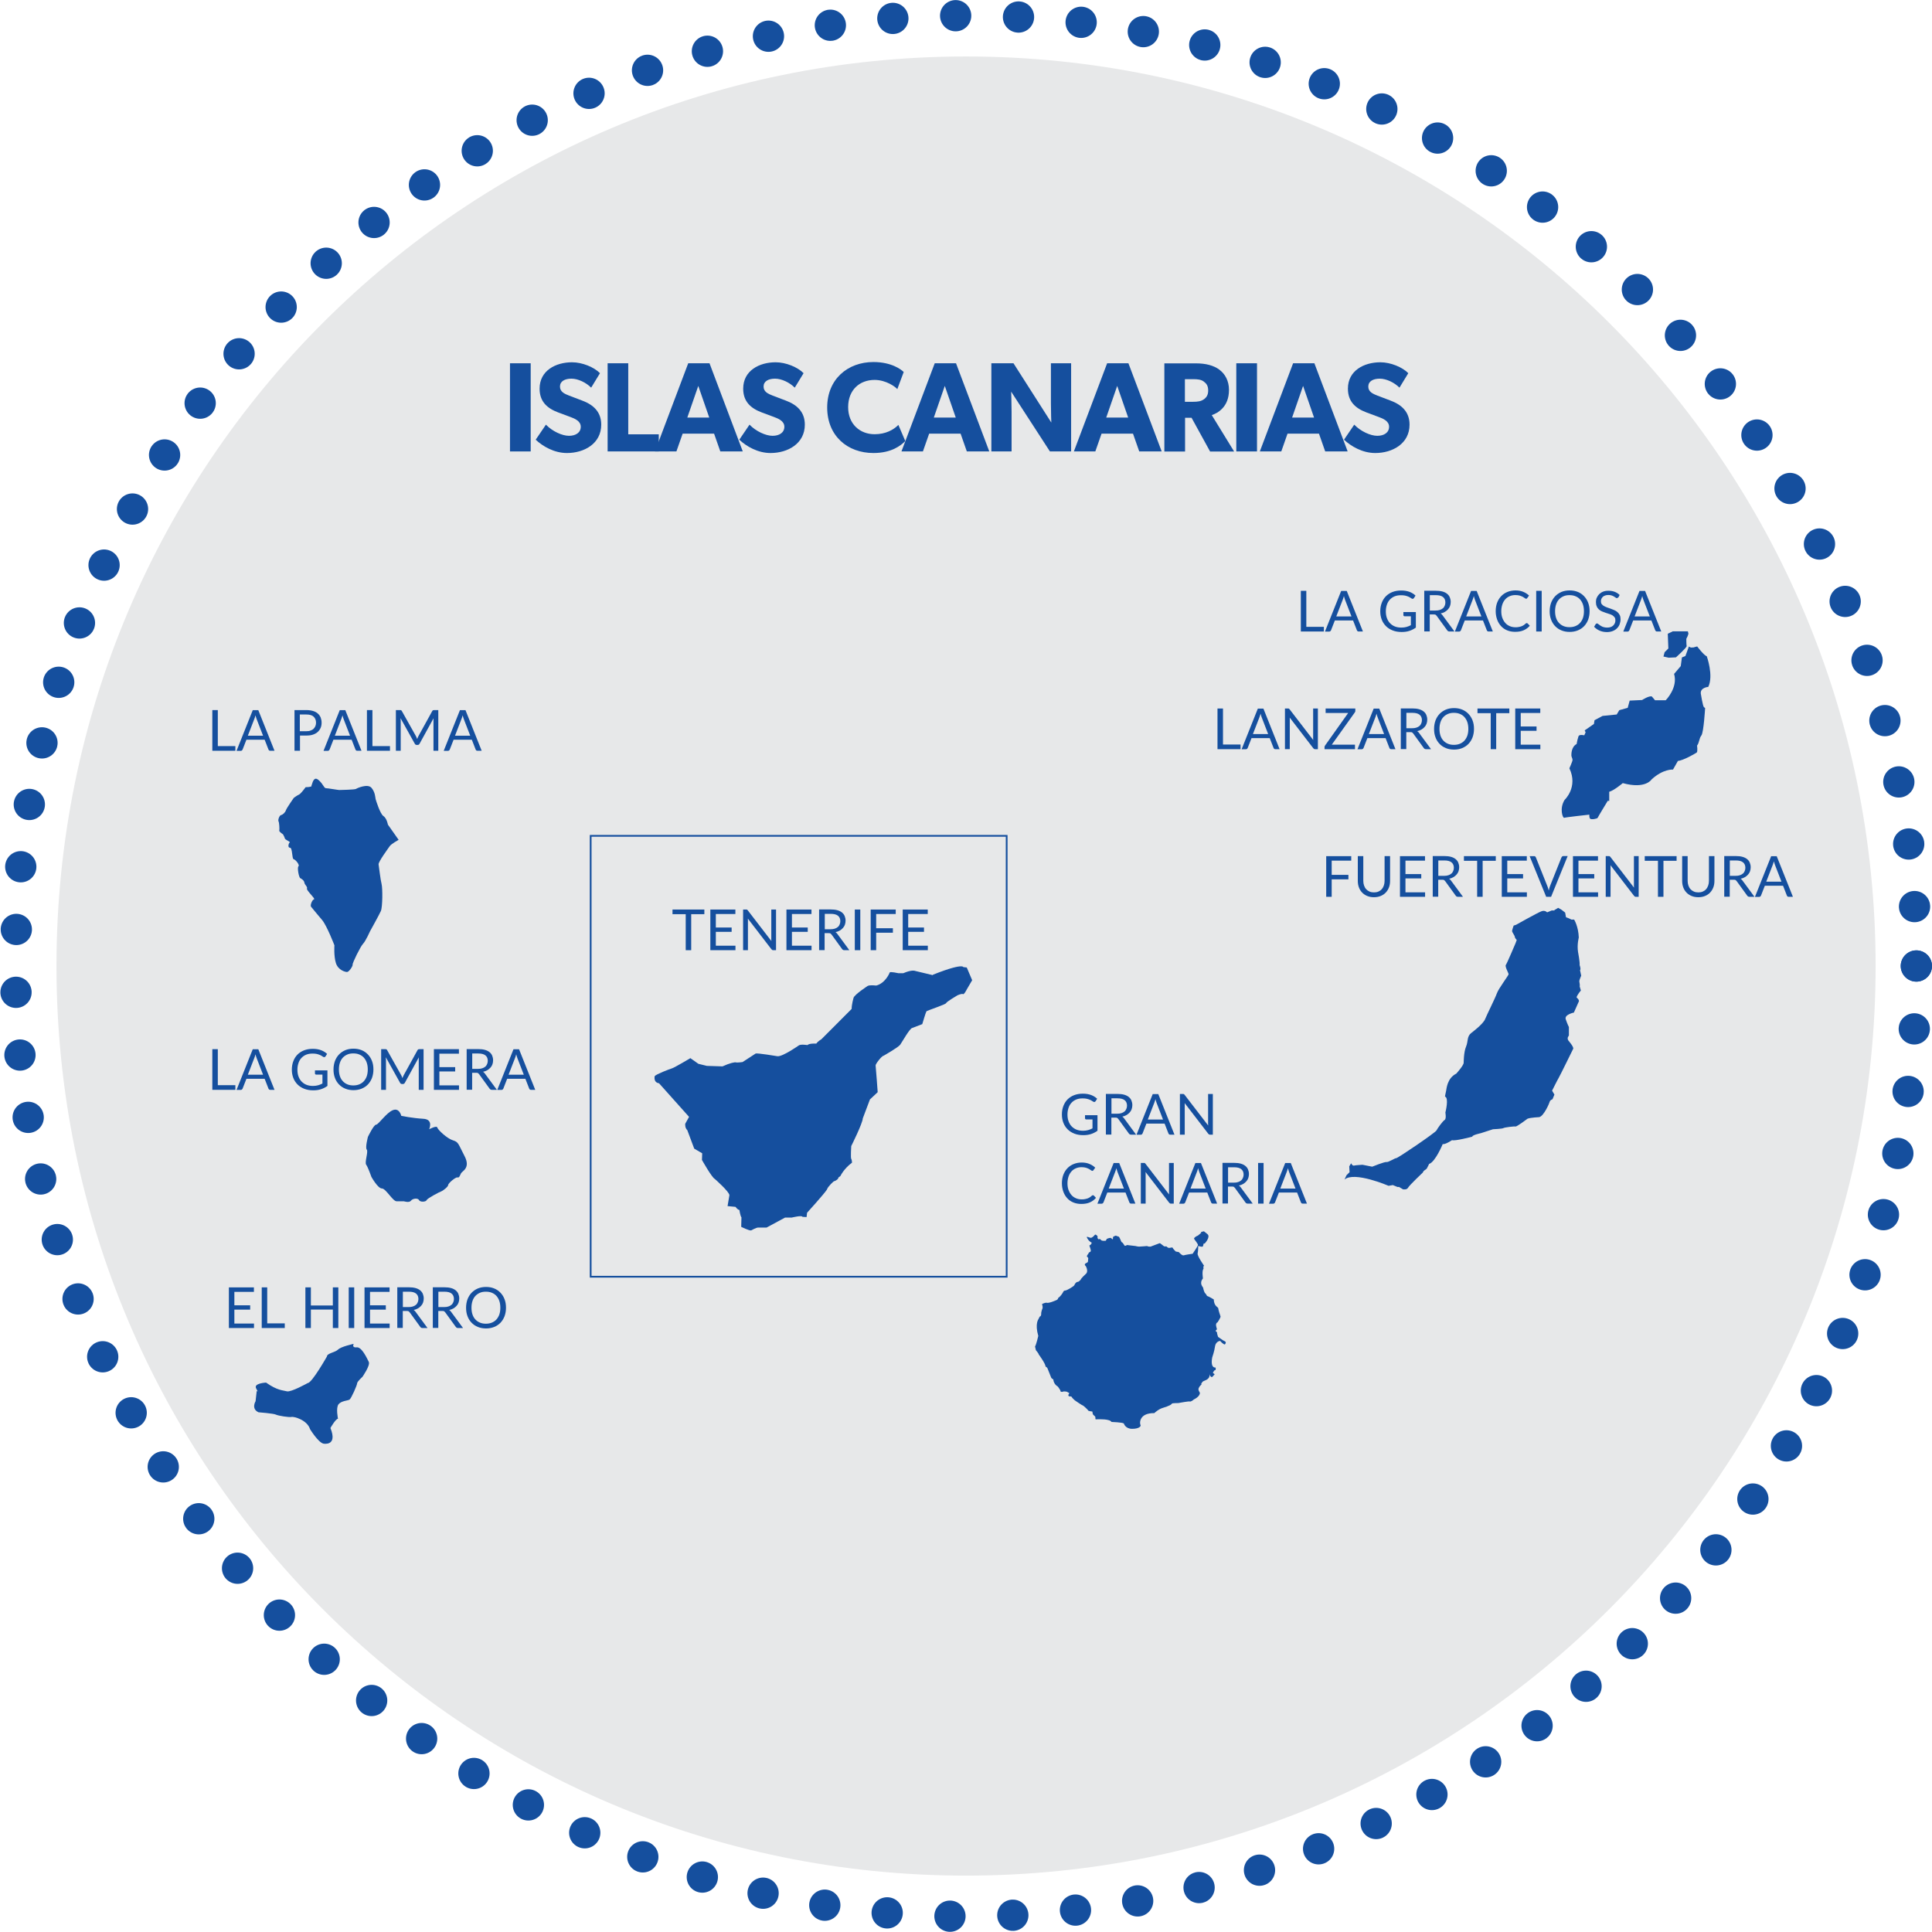 <?xml version="1.0" encoding="UTF-8"?>
<svg id="Capa_2" data-name="Capa 2" xmlns="http://www.w3.org/2000/svg" viewBox="0 0 232.3 232.3">
  <defs>
    <style>
      .cls-1 {
        stroke-miterlimit: 10;
        stroke-width: .21px;
      }

      .cls-1, .cls-2, .cls-3 {
        fill: none;
        stroke: #154f9e;
      }

      .cls-2 {
        stroke-dasharray: 0 7.56;
      }

      .cls-2, .cls-3 {
        stroke-linecap: round;
        stroke-linejoin: round;
        stroke-width: 3.76px;
      }

      .cls-4 {
        fill: #154f9e;
      }

      .cls-5 {
        fill: #e7e8e9;
      }
    </style>
  </defs>
  <g id="Capa_1-2" data-name="Capa 1">
    <g>
      <path class="cls-5" d="M6.79,116.15C6.79,55.75,55.75,6.79,116.15,6.79s109.37,48.96,109.37,109.36-48.96,109.37-109.37,109.37S6.79,176.55,6.79,116.15"/>
      <line class="cls-3" x1="230.42" y1="116.15" x2="230.42" y2="116.15"/>
      <path class="cls-2" d="M230.17,123.71c-3.89,59.59-53.45,106.71-114.02,106.71S1.88,179.26,1.88,116.15,53.04,1.88,116.15,1.88s112.21,49.13,114.21,110.49"/>
      <line class="cls-3" x1="230.42" y1="116.15" x2="230.42" y2="116.15"/>
      <path class="cls-4" d="M47.25,133.48c-.77.28-1.75,1.75-2.03,1.75s-.98,1.46-.98,1.46c0,0-.35,1.33-.14,1.54.21.21-.28,1.53-.07,1.81.21.28.63,1.47.63,1.47,0,0,.77,1.39,1.26,1.39s1.33,1.61,1.81,1.54h.84s.63.21.84-.07c.21-.28.84-.35.98-.07.14.28.84.21.91,0,.07-.21,1.54-.98,1.75-1.05.21-.07.84-.56.84-.77s.91-.98,1.12-.91c.21.07.28-.21.42-.49.14-.28,1.19-.63.42-2.09-.77-1.47-.7-1.67-1.39-1.88-.7-.21-1.81-1.26-1.88-1.54-.07-.28-.98.21-.98.21,0,0,.56-1.19-.7-1.26-1.26-.07-2.65-.35-2.65-.35,0,0-.16-.75-.72-.75-.08,0-.17.02-.26.05"/>
      <path class="cls-4" d="M40.64,162.26c-.28.35-1.33.44-1.33.84,0,0-1.81,3.19-2.3,3.19,0,0-2.02,1.13-2.51,1-.49-.14-1.12-.07-2.51-1.05,0,0-1.54.07-1.19.7.35.63.07.28.07.28l-.14,1.26s-.56.91.35,1.33c0,0,1.81.14,2.09.28.28.14,1.6.35,1.88.28.28-.07,1.88.35,2.23,1.47,0,0,.98,1.6,1.61,1.74,0,0,1.74.35.84-1.88,0,0,.63-1.11.91-1.11,0,0-.28-1.33.07-1.75.35-.42,1.12-.42,1.32-.56.21-.14.91-1.74.91-1.95s.63-.77.63-.77c0,0,.98-1.39.77-1.81-.21-.42-.84-1.82-1.46-1.75-.63.07-.35-.42-.35-.42,0,0-1.61.35-1.88.7"/>
      <path class="cls-4" d="M37.47,94.52c-.09.13-.72.13-.72.13,0,0-.58.8-.8.89-.22.09-.63.4-.63.4,0,0-.85,1.21-.94,1.48-.09.27-.36.53-.58.58-.22.04-.4.62-.31.76.09.13.13.98.09,1.11-.04.13.45.45.45.45,0,0,.18.31.22.49.04.18.71.4.58.49-.13.09-.27.63.04.63s.22,1.34.44,1.38c.23.04.76.71.58.85-.18.13.04,1.34.22,1.43.18.09.45.27.49.54.04.27.4.49.31.71-.09.22,1.07,1.25.85,1.29-.22.04-.49.72-.36.89.13.18,1.34,1.61,1.34,1.61.58.71,1.47,3.03,1.47,3.03,0,0-.09,1.29.18,2.14s1.11,1.07,1.34,1.07.71-.71.67-.89c-.04-.18.94-2.18,1.25-2.5.31-.31.85-1.52.85-1.52,0,0,1.07-1.92,1.29-2.41.22-.49.22-2.77.09-3.26-.13-.49-.31-2.05-.36-2.36-.04-.31,1.16-1.92,1.34-2.19.18-.27,1.07-.76,1.07-.76l-1.29-1.83s-.13-.76-.54-1.03c-.4-.27-.89-1.87-.94-2.05-.04-.18-.04-.8-.49-1.34-.45-.54-1.74.04-1.87.13-.13.09-1.87.13-2.01.13s-1.38-.22-1.61-.22-.36-.58-.94-1.03c-.1-.08-.19-.11-.26-.11-.36,0-.47.75-.54.87"/>
      <path class="cls-4" d="M201.1,75.93l-.57.27.07,1.77-.45.45-.14.52.63.14.87-.04s1.32-1.18,1.29-1.36c-.04-.17-.04-.87-.04-.87,0,0,.31-.56.24-.7-.03-.05-.04-.12-.05-.2h-1.85Z"/>
      <path class="cls-4" d="M203.56,77.83c-.28.11-.49-.1-.49-.1l-.42,1.15-.42.17-.14,1.04-.8.94c.49,1.67-1.01,3.17-1.01,3.17h-1.28l-.38-.45c-.31-.14-1.18.42-1.18.42l-1.49.07-.24.87-1.01.28-.31.52-1.7.17-.97.52-.07.45-1.11.77.11.24-.16.35c-.77-.14-.68.14-.75.32-.07.17-.17.73-.17.73-.66.35-.63,1.25-.63,1.39s.14.35.14.52-.38,1.01-.38,1.01c1.08,2.26-.57,3.79-.57,3.79-.66,1.04-.23,2.23-.05,2.16.17-.07,3.02-.38,3.02-.38,0,0-.04.35.1.49.14.14.87,0,.9-.11.03-.1,1.22-2.05,1.22-2.05l.17.03v-1.11c.56-.14,1.63-1.04,1.63-1.04,2.75.76,3.47-.45,3.47-.45,1.39-1.28,2.57-1.18,2.57-1.18l.59-1.04c.63-.04,2.12-.9,2.26-1.01.14-.11.04-.83.04-.83.28-.35.24-.87.52-1.22.28-.35.45-3.3.45-3.3l-.14-.1c-.14-.11-.38-1.64-.38-1.64-.07-.73.9-.8.9-.8.66-1.36-.18-3.68-.18-3.68-.35-.11-1.15-1.18-1.15-1.18,0,0-.24.04-.52.14"/>
      <path class="cls-4" d="M186.91,109.47h-.33l-.56.23s-.23-.28-.65-.14c-.42.14-3.09,1.64-3.09,1.64l-.28.09s-.19.52-.19.66.33.56.33.7.23.37.23.37l-.14.38s-1.03,2.44-1.17,2.62c-.14.19.33.98.33,1.12s-1.22,1.74-1.41,2.3c-.19.56-1.17,2.49-1.41,3.09-.23.61-1.69,1.69-1.69,1.69-.52.42-.33.98-.61,1.64-.28.66-.28,1.92-.28,1.92,0,.33-.89,1.31-.89,1.31-1.12.56-1.17,1.87-1.22,2.06-.05.19-.14.7-.14.7.51.14.05,1.92.05,1.92,0,0,.14.75-.09.89-.23.14-.84.98-.98,1.26-.14.28-4.64,3.33-4.83,3.33s-.94.51-1.17.47c-.23-.05-1.73.56-1.73.56l-1.17-.23s-.84.05-1.03.1c-.19.04-.33-.28-.33-.28l-.23.37.04.7-.37.37-.24.52c1.17-1.03,5.3.75,5.3.75l.51-.09.56.23h.19l.47.28s.47.09.61-.19c.14-.28,1.78-1.83,1.78-1.83.09-.28.37-.33.47-.47.09-.14.28-.56.28-.56.75-.23,1.64-2.39,1.64-2.39.28.09,1.12-.47,1.12-.47.33.14,2.44-.42,2.44-.42-.05-.19,1.03-.42,1.03-.42l1.45-.47s1.12-.05,1.26-.14c.14-.09,1.31-.23,1.45-.19.14.05,1.45-.94,1.45-.94.37-.14,1.41-.19,1.41-.19.56-.14,1.22-1.69,1.26-1.87.05-.19.33-.28.33-.28l.23-.56-.28-.47s.65-1.31.8-1.55c.14-.23,1.73-3.47,1.73-3.47.14-.19-.56-.99-.56-.99-.24-.33.05-.61.05-.61v-1.03s-.19-.37-.38-.94c-.19-.56.98-.8.98-.8l.56-1.26c.19-.23-.24-.56-.24-.56.05-.28.52-.84.52-.84l-.14-.47c.05-.23-.05-.51-.05-.65s.23-.64.23-.66l-.14-.65c.14-.14-.05-.61-.05-.61.05-.33-.19-1.59-.19-1.59-.14-.89.09-1.73.09-1.73-.05-1.36-.56-2.16-.56-2.16h-.33l-.28-.14-.37-.14-.1-.56-.42-.33-.42-.24-.47.28Z"/>
      <path class="cls-4" d="M112.16,117.25l-2.13-.51s-.37-.18-1.43.28h-.56s-1.02-.23-1.06-.09c-.05.14-.56,1.3-1.62,1.57,0,0-.74-.09-1.02.04,0,0-1.57,1.02-1.71,1.43,0,0-.23.79-.23,1.34l-3.65,3.66s-.37.19-.6.51c0,0-.88-.05-1.06.18,0,0-.83-.14-1.06.05,0,0-1.9,1.34-2.54,1.29,0,0-2.5-.42-2.64-.32l-1.57,1.02s-.65.09-.79.04c-.14-.04-.7.06-1.62.48l-1.88-.06-1.02-.25-.96-.68s-1.91,1.14-2.22,1.23c-.31.09-1.91.71-2.07.93,0,0-.19.76.52.86l3.61,4.04-.46.83s-.06.49.25.77l.83,2.22.96.56-.03.8s1.2,2.13,1.54,2.28c0,0,1.79,1.57,1.76,1.97l-.22,1.3.96.09s.25.37.46.37c0,0,.12.77.25.89l-.03,1.14s.96.49,1.2.43c0,0,.65-.37.86-.34h.99l2.22-1.2h.8s1.26-.31,1.29-.09l.5.03.06-.52s2.02-2.23,2.36-2.75c.03-.04.04-.07.05-.09.06-.25.83-1.05.89-.96,0,0,.5-.22.46-.43l.25-.19s.4-.87,1.39-1.6c0,0,0-.34-.09-.46-.09-.12,0-1.54,0-1.54,0,0,1.36-2.71,1.39-3.33l.86-2.28.93-.87s-.22-3.05-.25-3.21c-.03-.15.71-1.14.96-1.17,0,0,1.79-1.02,2-1.33.22-.31,1.17-2.01,1.45-2.01l1.2-.46s.43-1.45.5-1.54c.06-.09,2.34-.83,2.37-.99.03-.15,1.37-.94,1.37-.94,0,0,.51-.23.65-.14.14.09.46-.56.46-.56l.65-1.11-.65-1.53-.42-.05s0-.09-.27-.09c-.38,0-1.27.17-3.38,1.01"/>
      <path class="cls-4" d="M144.45,148.21c-.1.07-.39.37-.49.39-.1.02-.39.22-.39.32s.51.63.47.8c-.05.17-.64,1.03-.64,1.03,0,0-.88.12-1.07.19-.2.07-.59-.39-.59-.39l-.37-.07s-.37-.37-.37-.44-.17-.05-.37,0c-.19.05-.37-.17-.37-.17,0,0-.12-.02-.22,0-.05.01-.18-.09-.31-.2-.13-.1-.26-.21-.3-.19-.1.03-.98.37-.98.37,0,0-.19.12-.54-.03,0,0-.73.07-.93.07s-.44-.07-.44-.07l-1.03-.12s-.22.15-.29.07c-.07-.07-.2-.37-.32-.39-.12-.03-.27-.76-.47-.71l-.27-.1s-.37.1-.34.22c0,0,.02.22-.05.22s-.12-.17-.27-.17-.42.12-.42.12l-.12.22s-.49.07-.59-.1c-.1-.17-.32-.07-.32-.07,0,0-.19-.29-.05-.32,0,0-.25-.37-.37-.2,0,0-.2.25-.38.32-.04.02-.08.03-.11.02-.19-.02-.51-.22-.46-.05,0,0,.17.44.59.64,0,0-.05.19-.17.27l-.12.07s.22.56.17.66l-.05.1s-.22.05-.22.2c0,0-.2.22-.2.36,0,0,.17.12.17.22s-.03.15-.03.34-.2.19-.32.29c-.12.1-.05.22.02.27.07.05.39.71.03.98,0,0-.54.49-.61.68,0,0-.2.27-.37.27s-.34.25-.39.39c-.05.15-.88.61-1.03.64-.15.02-.24-.02-.39.32,0,0-.27.44-.51.56,0,0-.03.2-.2.27-.17.07-.95.44-1.27.32,0,0-.39.07-.49.19,0,0,.1.24.07.46,0,0-.19.44-.17.71,0,0,0,.29-.15.29,0,0-.12.17-.17.32,0,0-.46.54-.03,2.03,0,0-.24,1.05-.39,1.27l.1.44s.37.44.34.51c0,0,.81,1.08.83,1.47,0,0,.15.05.22.19,0,0,.42,1.05.46,1.15.05.1.25.2.25.2,0,0,0,.54.54.86,0,0,.34.44.32.54-.02.1.22.12.29.07.07-.05.34-.02.44,0,.1.03.34.19.34.19,0,0-.19.2-.1.32.1.12.32,0,.37.12.05.12.39.42.39.42,0,0,.88.61.95.61s.64.54.66.61c.02.07.49.12.49.12,0,0,0,.05.05.27.05.22.34.24.32.49-.03.25.07.17.27.17s1.47-.05,1.66.32c0,0,1.37.05,1.49.19,0,0,.17.64,1,.64s1.1-.32,1-.47c-.1-.15-.22-1.44,1.66-1.42,0,0,.51-.49,1.03-.63,0,0,.98-.29,1.05-.47.07-.17.76-.05,1.03-.15,0,0,1.05-.19,1.15-.15.1.05.34-.1.49-.24,0,0,.76-.34.73-.81,0,0-.17-.27-.17-.39,0,0-.03-.22.27-.51.29-.29.02-.12.02-.12,0,0,.17-.27.25-.34.07-.07.73-.2.78-.64.05-.44.05-.1.05-.1,0,0,.12.27.29.2l.29-.32-.22-.17s.17-.36.27-.32c.1.05.07-.32.07-.32,0,0-.66.15-.42-1.2,0,0,.27-.78.34-1.34.07-.56.59-.71.64-.64.05.07.46.49.56.39,0,0,.12-.14.09-.26-.03-.09-.18-.14-.31-.21l-.61-.42-.12-.39s.05-.17-.12-.27c-.17-.1.12-.19.1-.29-.02-.1-.27-.68.07-.8,0,0,.42-.61.36-.73-.05-.12-.27-.81-.27-.96s-.51-.22-.54-1.07c0,0-.61-.37-.81-.42,0,0-.12-.24-.22-.32-.1-.07-.24-.54-.24-.64s-.54-.51-.03-1.15c0,0-.15-.91.07-1.17,0,0-.07-.32.07-.34,0,0-.86-1.22-.78-1.49.07-.27.07-.9.07-.9,0,0,.46.15.54.07.07-.07.1-.34.1-.34l.15-.03s.73-.78.32-1.12l-.42-.34s-.29.05-.39.12"/>
      <rect class="cls-1" x="71.02" y="100.5" width="50.02" height="53.01"/>
      <path class="cls-4" d="M63.81,43.68v10.6h-2.49v-10.6h2.49Z"/>
      <g>
        <path class="cls-4" d="M68.42,52.4c.8,0,1.41-.38,1.41-1.09s-.79-1-1.24-1.17l-1.48-.55c-1.32-.5-2.23-1.3-2.23-2.86,0-2.19,1.96-3.17,3.9-3.17,1.23,0,2.64.58,3.36,1.31l-1.06,1.74c-.61-.61-1.57-1.08-2.37-1.08s-1.38.31-1.38.95.57.88,1.08,1.08l1.58.6c1.35.5,2.3,1.36,2.3,2.9,0,2.29-2.06,3.41-4.12,3.41-1.54,0-2.9-.8-3.76-1.6l1.23-1.81c.77.8,1.95,1.34,2.77,1.34Z"/>
        <path class="cls-4" d="M75.54,43.68v8.54h3.67v2.06h-6.15v-10.6h2.47Z"/>
        <path class="cls-4" d="M85.31,43.68l4,10.6h-2.7l-.75-2.14h-3.78l-.75,2.14h-2.58l4-10.6h2.58ZM83.96,46.4l-1.32,3.81h2.64l-1.32-3.81Z"/>
        <path class="cls-4" d="M92.9,52.4c.8,0,1.41-.38,1.41-1.09s-.79-1-1.24-1.17l-1.48-.55c-1.32-.5-2.23-1.3-2.23-2.86,0-2.19,1.96-3.17,3.9-3.17,1.23,0,2.64.58,3.36,1.31l-1.06,1.74c-.61-.61-1.57-1.08-2.37-1.08s-1.38.31-1.38.95.57.88,1.08,1.08l1.58.6c1.35.5,2.3,1.36,2.3,2.9,0,2.29-2.06,3.41-4.12,3.41-1.54,0-2.9-.8-3.76-1.6l1.23-1.81c.77.8,1.95,1.34,2.77,1.34Z"/>
        <path class="cls-4" d="M105.02,54.47c-3.12,0-5.56-2.06-5.56-5.47s2.47-5.47,5.56-5.47c2.18,0,3.36.91,3.64,1.2l-.77,2.06c-.2-.26-1.34-1.11-2.73-1.11-1.8,0-3.18,1.2-3.18,3.27s1.44,3.26,3.18,3.26c1.32,0,2.27-.52,2.86-1.12l.83,1.94c-.54.55-1.66,1.44-3.83,1.44Z"/>
        <path class="cls-4" d="M114.95,43.68l4,10.6h-2.7l-.75-2.14h-3.78l-.75,2.14h-2.58l4-10.6h2.58ZM113.6,46.4l-1.32,3.81h2.64l-1.32-3.81Z"/>
      </g>
      <path class="cls-4" d="M121.86,43.68l4.55,7.13s-.05-1.2-.05-2.32v-4.81h2.43v10.6h-2.55l-4.66-7.19s.05,1.28.05,2.4v4.79h-2.43v-10.6h2.66Z"/>
      <g>
        <path class="cls-4" d="M135.68,43.68l4,10.6h-2.7l-.75-2.14h-3.78l-.75,2.14h-2.58l4-10.6h2.58ZM134.33,46.4l-1.32,3.81h2.64l-1.32-3.81Z"/>
        <path class="cls-4" d="M146.6,44.44c.71.52,1.17,1.37,1.17,2.43s-.34,1.74-.77,2.21c-.42.46-.92.71-1.3.83l2.69,4.38h-2.89l-2.23-4.06h-.78v4.06h-2.49v-10.6h3.81c1.18,0,2.1.25,2.8.75ZM144.73,48.03c.32-.23.54-.52.54-1.08s-.21-.84-.54-1.08c-.31-.23-.71-.28-1.28-.28h-.98v2.72h.98c.57,0,.97-.06,1.28-.29Z"/>
        <path class="cls-4" d="M151.14,43.68v10.6h-2.49v-10.6h2.49Z"/>
        <path class="cls-4" d="M158.04,43.68l4,10.6h-2.7l-.75-2.14h-3.78l-.75,2.14h-2.58l4-10.6h2.58ZM156.68,46.4l-1.32,3.81h2.64l-1.32-3.81Z"/>
      </g>
      <path class="cls-4" d="M165.61,52.4c.8,0,1.41-.38,1.41-1.09s-.79-1-1.24-1.17l-1.48-.55c-1.32-.5-2.23-1.3-2.23-2.86,0-2.19,1.96-3.17,3.9-3.17,1.23,0,2.64.58,3.36,1.31l-1.06,1.74c-.61-.61-1.57-1.08-2.37-1.08s-1.38.31-1.38.95.57.88,1.08,1.08l1.58.6c1.35.5,2.3,1.36,2.3,2.9,0,2.29-2.06,3.41-4.12,3.41-1.54,0-2.9-.8-3.76-1.6l1.23-1.81c.77.8,1.95,1.34,2.77,1.34Z"/>
      <g>
        <path class="cls-4" d="M84.69,109.92h-1.58v4.33h-.66v-4.33h-1.59v-.56h3.83v.56Z"/>
        <path class="cls-4" d="M88.43,113.71v.54h-3.02v-4.89h3.01v.54h-2.35v1.62h1.9v.52h-1.9v1.67h2.35Z"/>
        <path class="cls-4" d="M93.31,109.36v4.89h-.33c-.05,0-.1,0-.13-.03s-.07-.05-.1-.09l-2.83-3.68c0,.06,0,.11.01.17,0,.05,0,.11,0,.15v3.48h-.58v-4.89h.34s.05,0,.08,0c.02,0,.04,0,.05.02.02,0,.03.02.05.03.02.02.03.03.05.06l2.83,3.68c0-.06,0-.12-.01-.17s0-.11,0-.16v-3.46h.58Z"/>
        <path class="cls-4" d="M97.58,113.71v.54h-3.02v-4.89h3.01v.54h-2.35v1.62h1.9v.52h-1.9v1.67h2.35Z"/>
        <path class="cls-4" d="M102.11,114.25h-.59c-.12,0-.21-.05-.27-.14l-1.27-1.75c-.04-.05-.08-.09-.12-.12s-.11-.04-.21-.04h-.5v2.04h-.66v-4.89h1.38c.31,0,.58.03.8.09s.41.15.56.27c.15.12.26.26.33.43s.11.35.11.56c0,.17-.03.33-.08.48s-.13.28-.24.4c-.1.12-.23.22-.38.31s-.32.15-.51.19c.08.05.16.12.22.21l1.43,1.94ZM99.86,111.73c.19,0,.36-.02.51-.07.15-.05.27-.11.37-.2.1-.08.17-.19.22-.31.05-.12.08-.25.08-.39,0-.29-.1-.51-.29-.66s-.48-.22-.86-.22h-.72v1.85h.7Z"/>
        <path class="cls-4" d="M103.44,114.25h-.66v-4.89h.66v4.89Z"/>
        <path class="cls-4" d="M105.35,109.9v1.71h2.01v.54h-2.01v2.1h-.66v-4.89h3.01v.54h-2.35Z"/>
        <path class="cls-4" d="M111.56,113.71v.54h-3.02v-4.89h3.01v.54h-2.35v1.62h1.9v.52h-1.9v1.67h2.35Z"/>
      </g>
      <g>
        <path class="cls-4" d="M28.3,89.71v.56h-2.77v-4.89h.66v4.33h2.11Z"/>
        <path class="cls-4" d="M33.01,90.27h-.51c-.06,0-.11-.01-.14-.04-.04-.03-.06-.07-.08-.11l-.46-1.18h-2.19l-.46,1.18s-.04.08-.08.11-.09.05-.14.05h-.51l1.95-4.89h.67l1.95,4.89ZM31.63,88.46l-.77-1.99c-.02-.06-.05-.13-.07-.21-.02-.08-.05-.16-.07-.25-.05.18-.1.34-.15.46l-.77,1.99h1.82Z"/>
        <path class="cls-4" d="M36.84,85.38c.31,0,.58.04.81.11s.42.17.57.31c.15.13.26.29.34.48.07.19.11.39.11.62s-.04.44-.12.62c-.08.19-.2.35-.35.49-.15.14-.34.24-.57.32-.23.08-.49.11-.78.11h-.78v1.83h-.66v-4.89h1.44ZM36.84,87.92c.19,0,.36-.02.5-.08.14-.05.27-.12.36-.21s.17-.2.22-.32c.05-.12.08-.26.08-.41,0-.31-.1-.55-.29-.73-.19-.18-.48-.26-.88-.26h-.78v2.01h.78Z"/>
        <path class="cls-4" d="M43.47,90.27h-.51c-.06,0-.11-.01-.14-.04-.04-.03-.06-.07-.08-.11l-.46-1.18h-2.19l-.46,1.18s-.04.08-.08.11-.09.05-.14.05h-.51l1.95-4.89h.67l1.95,4.89ZM42.09,88.46l-.77-1.99c-.02-.06-.05-.13-.07-.21-.02-.08-.05-.16-.07-.25-.05.18-.1.34-.15.46l-.77,1.99h1.82Z"/>
        <path class="cls-4" d="M46.89,89.71v.56h-2.77v-4.89h.66v4.33h2.11Z"/>
        <path class="cls-4" d="M52.7,85.38v4.89h-.58v-3.59s0-.1,0-.15c0-.05,0-.11.01-.17l-1.68,3.06c-.05.1-.13.15-.24.15h-.1c-.11,0-.19-.05-.24-.15l-1.71-3.07c.01.12.02.23.02.33v3.59h-.58v-4.89h.49c.06,0,.1,0,.14.02.03.01.06.04.09.1l1.69,3.01c.03.05.05.11.08.17.03.06.05.12.07.18.02-.06.05-.12.07-.18.02-.06.05-.12.08-.17l1.66-3.01c.03-.05.06-.08.09-.1.03-.01.08-.02.14-.02h.49Z"/>
        <path class="cls-4" d="M57.92,90.27h-.51c-.06,0-.11-.01-.14-.04-.04-.03-.06-.07-.08-.11l-.46-1.18h-2.19l-.46,1.18s-.04.08-.08.11-.09.05-.14.05h-.51l1.95-4.89h.67l1.95,4.89ZM56.54,88.46l-.77-1.99c-.02-.06-.05-.13-.07-.21-.02-.08-.05-.16-.07-.25-.05.18-.1.34-.15.46l-.77,1.99h1.82Z"/>
      </g>
      <g>
        <path class="cls-4" d="M28.3,130.48v.56h-2.77v-4.89h.66v4.33h2.11Z"/>
        <path class="cls-4" d="M33.01,131.04h-.51c-.06,0-.11-.01-.14-.04-.04-.03-.06-.07-.08-.11l-.46-1.18h-2.19l-.46,1.18s-.04.08-.08.11-.09.05-.14.05h-.51l1.95-4.89h.67l1.95,4.89ZM31.63,129.22l-.77-1.99c-.02-.06-.05-.13-.07-.21-.02-.08-.05-.16-.07-.25-.05.18-.1.34-.15.46l-.77,1.99h1.82Z"/>
        <path class="cls-4" d="M39.37,128.69v1.88c-.25.18-.51.31-.79.4-.28.09-.58.13-.92.13-.39,0-.75-.06-1.06-.18s-.59-.29-.81-.51c-.22-.22-.4-.48-.52-.79s-.18-.64-.18-1.01.06-.71.18-1.02.28-.57.5-.79c.22-.22.48-.39.79-.51.31-.12.66-.18,1.04-.18.19,0,.37.01.54.04.17.03.32.07.46.12.14.05.27.12.39.19s.23.16.34.26l-.19.3s-.07.07-.11.09c-.05.01-.1,0-.16-.03-.05-.03-.12-.07-.19-.12-.07-.05-.16-.09-.26-.13-.1-.04-.22-.08-.36-.11-.14-.03-.3-.04-.49-.04-.28,0-.52.04-.75.13-.22.09-.41.22-.57.39-.16.17-.28.37-.36.61-.08.24-.13.5-.13.8s.04.58.13.82c.09.24.21.45.38.62s.36.3.59.39c.23.09.49.13.78.13.23,0,.43-.03.61-.08.18-.05.35-.12.52-.21v-1.07h-.76s-.08-.01-.1-.04-.04-.06-.04-.09v-.38h1.5Z"/>
        <path class="cls-4" d="M44.9,128.59c0,.37-.06.7-.17,1.01-.12.31-.28.57-.49.79s-.47.39-.76.51c-.3.12-.62.18-.98.18s-.69-.06-.98-.18c-.3-.12-.55-.29-.76-.51s-.38-.48-.49-.79c-.12-.31-.17-.64-.17-1.01s.06-.7.17-1.01c.12-.31.28-.57.49-.79s.46-.39.76-.52c.3-.12.62-.18.98-.18s.69.06.98.18c.3.12.55.3.76.52s.38.49.49.79c.12.31.17.64.17,1.01ZM44.22,128.59c0-.3-.04-.57-.12-.81-.08-.24-.2-.44-.35-.61s-.33-.29-.55-.38c-.21-.09-.45-.13-.72-.13s-.5.04-.71.13c-.21.09-.4.22-.55.38s-.27.37-.35.61c-.08.24-.12.51-.12.81s.04.57.12.81c.08.24.2.44.35.6s.33.29.55.38c.21.09.45.13.71.13s.5-.04.72-.13c.21-.09.4-.21.55-.38s.27-.37.35-.6c.08-.24.12-.51.12-.81Z"/>
        <path class="cls-4" d="M50.93,126.15v4.89h-.58v-3.59s0-.1,0-.15c0-.05,0-.11.01-.17l-1.68,3.06c-.05.1-.13.15-.24.15h-.1c-.11,0-.19-.05-.24-.15l-1.71-3.07c.01.12.02.23.02.33v3.59h-.58v-4.89h.49c.06,0,.1,0,.14.02.03.01.06.04.09.1l1.69,3.01c.03.05.05.11.08.17.03.06.05.12.07.18.02-.06.05-.12.07-.18.02-.06.05-.12.08-.17l1.66-3.01c.03-.05.06-.08.09-.1.03-.01.08-.02.14-.02h.49Z"/>
        <path class="cls-4" d="M55.19,130.5v.54h-3.02v-4.89h3.01v.54h-2.35v1.62h1.9v.52h-1.9v1.67h2.35Z"/>
        <path class="cls-4" d="M59.73,131.04h-.59c-.12,0-.21-.05-.27-.14l-1.27-1.75c-.04-.05-.08-.09-.12-.12s-.11-.04-.21-.04h-.5v2.04h-.66v-4.89h1.38c.31,0,.58.03.8.09s.41.15.56.27c.15.12.26.26.33.43s.11.35.11.56c0,.17-.03.33-.08.48s-.13.28-.24.4c-.1.12-.23.22-.38.31s-.32.15-.51.19c.08.05.16.12.22.21l1.43,1.94ZM57.47,128.52c.19,0,.36-.02.51-.07.15-.05.27-.11.37-.2.1-.08.17-.19.22-.31.05-.12.08-.25.08-.39,0-.29-.1-.51-.29-.66s-.48-.22-.86-.22h-.72v1.85h.7Z"/>
        <path class="cls-4" d="M64.36,131.04h-.51c-.06,0-.11-.01-.14-.04-.04-.03-.06-.07-.08-.11l-.46-1.18h-2.19l-.46,1.18s-.04.08-.08.11-.09.05-.14.05h-.51l1.95-4.89h.67l1.95,4.89ZM62.98,129.22l-.77-1.99c-.02-.06-.05-.13-.07-.21-.02-.08-.05-.16-.07-.25-.05.18-.1.34-.15.46l-.77,1.99h1.82Z"/>
      </g>
      <g>
        <path class="cls-4" d="M30.54,159.14v.54h-3.02v-4.89h3.01v.54h-2.35v1.62h1.9v.52h-1.9v1.67h2.35Z"/>
        <path class="cls-4" d="M34.24,159.12v.56h-2.77v-4.89h.66v4.33h2.11Z"/>
        <path class="cls-4" d="M40.68,154.79v4.89h-.66v-2.22h-2.64v2.22h-.66v-4.89h.66v2.18h2.64v-2.18h.66Z"/>
        <path class="cls-4" d="M42.59,159.68h-.66v-4.89h.66v4.89Z"/>
        <path class="cls-4" d="M46.85,159.14v.54h-3.02v-4.89h3.01v.54h-2.35v1.62h1.9v.52h-1.9v1.67h2.35Z"/>
        <path class="cls-4" d="M51.39,159.68h-.59c-.12,0-.21-.05-.27-.14l-1.27-1.75c-.04-.05-.08-.09-.12-.12s-.11-.04-.21-.04h-.5v2.04h-.66v-4.89h1.38c.31,0,.58.03.8.09s.41.15.56.27c.15.12.26.26.33.43s.11.35.11.56c0,.17-.03.33-.08.48s-.13.28-.24.4c-.1.12-.23.22-.38.31s-.32.15-.51.19c.08.05.16.12.22.21l1.43,1.94ZM49.13,157.16c.19,0,.36-.02.51-.07.15-.05.27-.11.37-.2.1-.08.17-.19.22-.31.05-.12.08-.25.08-.39,0-.29-.1-.51-.29-.66s-.48-.22-.86-.22h-.72v1.85h.7Z"/>
        <path class="cls-4" d="M55.66,159.68h-.59c-.12,0-.21-.05-.27-.14l-1.27-1.75c-.04-.05-.08-.09-.12-.12s-.11-.04-.21-.04h-.5v2.04h-.66v-4.89h1.38c.31,0,.58.03.8.09s.41.15.56.27c.15.12.26.26.33.43s.11.35.11.56c0,.17-.03.33-.08.48s-.13.28-.24.4c-.1.12-.23.22-.38.31s-.32.15-.51.19c.08.05.16.12.22.21l1.43,1.94ZM53.4,157.16c.19,0,.36-.02.51-.07.15-.05.27-.11.37-.2.1-.08.17-.19.22-.31.05-.12.08-.25.08-.39,0-.29-.1-.51-.29-.66s-.48-.22-.86-.22h-.72v1.85h.7Z"/>
        <path class="cls-4" d="M60.84,157.24c0,.37-.06.7-.17,1.01-.12.31-.28.57-.49.79s-.47.39-.76.51c-.3.12-.62.18-.98.18s-.69-.06-.98-.18c-.3-.12-.55-.29-.76-.51s-.38-.48-.49-.79c-.12-.31-.17-.64-.17-1.01s.06-.7.17-1.01c.12-.31.28-.57.49-.79s.46-.39.76-.52c.3-.12.62-.18.98-.18s.69.06.98.18c.3.12.55.3.76.52s.38.49.49.79c.12.31.17.64.17,1.01ZM60.16,157.24c0-.3-.04-.57-.12-.81-.08-.24-.2-.44-.35-.61s-.33-.29-.55-.38c-.21-.09-.45-.13-.72-.13s-.5.04-.71.13c-.21.09-.4.22-.55.38s-.27.37-.35.61c-.08.24-.12.51-.12.81s.04.57.12.81c.08.24.2.44.35.6s.33.29.55.38c.21.09.45.13.71.13s.5-.04.72-.13c.21-.09.4-.21.55-.38s.27-.37.35-.6c.08-.24.12-.51.12-.81Z"/>
      </g>
      <g>
        <path class="cls-4" d="M131.96,134.08v1.88c-.25.18-.51.31-.79.4-.28.09-.58.13-.92.13-.39,0-.75-.06-1.06-.18s-.59-.29-.81-.51c-.22-.22-.4-.48-.52-.79s-.18-.64-.18-1.01.06-.71.18-1.02.28-.57.5-.79c.22-.22.48-.39.79-.51.31-.12.66-.18,1.04-.18.19,0,.37.01.54.04.17.03.32.07.46.12.14.05.27.12.39.19s.23.16.34.26l-.19.3s-.07.07-.11.09c-.05.01-.1,0-.16-.03-.05-.03-.12-.07-.19-.12-.07-.05-.16-.09-.26-.13-.1-.04-.22-.08-.36-.11-.14-.03-.3-.04-.49-.04-.28,0-.52.04-.75.13-.22.09-.41.22-.57.39-.16.17-.28.37-.36.61-.08.24-.13.5-.13.8s.04.58.13.82c.09.24.21.45.38.62s.36.3.59.39c.23.09.49.13.78.13.23,0,.43-.03.61-.08.18-.05.35-.12.52-.21v-1.07h-.76s-.08-.01-.1-.04-.04-.06-.04-.09v-.38h1.5Z"/>
        <path class="cls-4" d="M136.59,136.43h-.59c-.12,0-.21-.05-.27-.14l-1.27-1.75c-.04-.05-.08-.09-.12-.12s-.11-.04-.21-.04h-.5v2.04h-.66v-4.89h1.38c.31,0,.58.03.8.09s.41.15.56.27c.15.12.26.26.33.43s.11.35.11.56c0,.17-.03.33-.08.48s-.13.28-.24.4c-.1.12-.23.22-.38.31s-.32.15-.51.19c.08.05.16.12.22.21l1.43,1.94ZM134.33,133.91c.19,0,.36-.02.51-.07.15-.05.27-.11.37-.2.1-.08.17-.19.22-.31.05-.12.08-.25.08-.39,0-.29-.1-.51-.29-.66s-.48-.22-.86-.22h-.72v1.85h.7Z"/>
        <path class="cls-4" d="M141.22,136.43h-.51c-.06,0-.11-.01-.14-.04-.04-.03-.06-.07-.08-.11l-.46-1.18h-2.19l-.46,1.18s-.04.08-.08.11-.09.05-.14.05h-.51l1.95-4.89h.67l1.95,4.89ZM139.84,134.61l-.77-1.99c-.02-.06-.05-.13-.07-.21-.02-.08-.05-.16-.07-.25-.05.18-.1.34-.15.46l-.77,1.99h1.82Z"/>
        <path class="cls-4" d="M145.83,131.54v4.89h-.33c-.05,0-.1,0-.13-.03s-.07-.05-.1-.09l-2.83-3.68c0,.06,0,.11.01.17,0,.05,0,.11,0,.15v3.48h-.58v-4.89h.34s.05,0,.08,0c.02,0,.04,0,.05.02.02,0,.03.02.05.03.02.02.03.03.05.06l2.83,3.68c0-.06,0-.12-.01-.17s0-.11,0-.16v-3.46h.58Z"/>
      </g>
      <g>
        <path class="cls-4" d="M131.42,143.71s.07.02.1.04l.26.28c-.2.23-.44.41-.73.54-.29.13-.63.19-1.04.19-.35,0-.67-.06-.96-.18s-.53-.29-.73-.51c-.2-.22-.36-.48-.47-.79s-.17-.64-.17-1.01.06-.71.17-1.01c.12-.31.28-.57.49-.79.21-.22.46-.39.76-.51.29-.12.62-.18.97-.18s.66.06.92.17c.27.11.5.26.7.45l-.22.3s-.03.04-.05.06c-.02.02-.05.02-.09.02-.04,0-.09-.02-.15-.07-.06-.04-.14-.09-.23-.15-.1-.05-.21-.1-.36-.15-.14-.04-.32-.07-.53-.07-.25,0-.48.04-.69.13-.21.09-.39.21-.54.38s-.27.37-.35.61-.13.51-.13.81.04.58.13.82c.09.24.21.44.36.61s.33.29.54.38c.21.09.43.13.67.13.15,0,.28,0,.39-.03s.23-.04.32-.08c.1-.04.19-.08.28-.14.08-.06.17-.12.25-.2.04-.03.08-.05.12-.05Z"/>
        <path class="cls-4" d="M136.52,144.72h-.51c-.06,0-.11-.01-.14-.04-.04-.03-.06-.07-.08-.11l-.46-1.18h-2.19l-.46,1.18s-.04.08-.08.11-.09.05-.14.05h-.51l1.95-4.89h.67l1.95,4.89ZM135.14,142.91l-.77-1.99c-.02-.06-.05-.13-.07-.21-.02-.08-.05-.16-.07-.25-.05.18-.1.34-.15.46l-.77,1.99h1.82Z"/>
        <path class="cls-4" d="M141.13,139.83v4.89h-.33c-.05,0-.1,0-.13-.03s-.07-.05-.1-.09l-2.83-3.68c0,.06,0,.11.01.17,0,.05,0,.11,0,.15v3.48h-.58v-4.89h.34s.05,0,.08,0c.02,0,.04,0,.05.02.02,0,.03.02.05.03.02.02.03.03.05.06l2.83,3.68c0-.06,0-.12-.01-.17s0-.11,0-.16v-3.46h.58Z"/>
        <path class="cls-4" d="M146.35,144.72h-.51c-.06,0-.11-.01-.14-.04-.04-.03-.06-.07-.08-.11l-.46-1.18h-2.19l-.46,1.18s-.04.08-.08.11-.09.05-.14.05h-.51l1.95-4.89h.67l1.95,4.89ZM144.97,142.91l-.77-1.99c-.02-.06-.05-.13-.07-.21-.02-.08-.05-.16-.07-.25-.05.18-.1.34-.15.46l-.77,1.99h1.82Z"/>
        <path class="cls-4" d="M150.61,144.72h-.59c-.12,0-.21-.05-.27-.14l-1.27-1.75c-.04-.05-.08-.09-.12-.12s-.11-.04-.21-.04h-.5v2.04h-.66v-4.89h1.38c.31,0,.58.03.8.09s.41.15.56.27c.15.12.26.26.33.43s.11.35.11.56c0,.17-.03.33-.08.48s-.13.28-.24.4c-.1.12-.23.22-.38.31s-.32.15-.51.19c.08.05.16.12.22.21l1.43,1.94ZM148.35,142.2c.19,0,.36-.02.51-.07.15-.05.27-.11.37-.2.1-.08.17-.19.22-.31.05-.12.08-.25.08-.39,0-.29-.1-.51-.29-.66s-.48-.22-.86-.22h-.72v1.85h.7Z"/>
        <path class="cls-4" d="M151.93,144.72h-.66v-4.89h.66v4.89Z"/>
        <path class="cls-4" d="M157.15,144.72h-.51c-.06,0-.11-.01-.14-.04-.04-.03-.06-.07-.08-.11l-.46-1.18h-2.19l-.46,1.18s-.04.08-.08.11-.09.05-.14.05h-.51l1.95-4.89h.67l1.95,4.89ZM155.77,142.91l-.77-1.99c-.02-.06-.05-.13-.07-.21-.02-.08-.05-.16-.07-.25-.05.18-.1.34-.15.46l-.77,1.99h1.82Z"/>
      </g>
      <g>
        <path class="cls-4" d="M160.12,103.48v1.71h2.01v.54h-2.01v2.1h-.66v-4.89h3.01v.54h-2.35Z"/>
        <path class="cls-4" d="M165.2,107.3c.2,0,.38-.03.54-.1.16-.07.29-.16.4-.29.11-.12.19-.27.25-.44.06-.17.09-.36.09-.56v-2.97h.66v2.97c0,.28-.04.54-.13.78s-.22.45-.39.63c-.17.18-.37.31-.61.41-.24.1-.51.15-.81.15s-.57-.05-.81-.15c-.24-.1-.45-.24-.61-.41-.17-.18-.3-.38-.39-.63-.09-.24-.13-.5-.13-.78v-2.97h.66v2.97c0,.2.03.39.09.56s.14.32.25.44c.11.12.25.22.41.29s.34.1.54.1Z"/>
        <path class="cls-4" d="M171.35,107.29v.54h-3.02v-4.89h3.01v.54h-2.35v1.62h1.9v.52h-1.9v1.67h2.35Z"/>
        <path class="cls-4" d="M175.89,107.83h-.59c-.12,0-.21-.05-.27-.14l-1.27-1.75c-.04-.05-.08-.09-.12-.12s-.11-.04-.21-.04h-.5v2.04h-.66v-4.89h1.38c.31,0,.58.03.8.09s.41.15.56.27c.15.12.26.26.33.43s.11.35.11.56c0,.17-.03.33-.08.48s-.13.28-.24.4c-.1.12-.23.22-.38.31s-.32.15-.51.19c.08.05.16.12.22.21l1.43,1.94ZM173.63,105.31c.19,0,.36-.02.51-.07.15-.05.27-.11.37-.2.1-.08.17-.19.22-.31.05-.12.08-.25.08-.39,0-.29-.1-.51-.29-.66s-.48-.22-.86-.22h-.72v1.85h.7Z"/>
        <path class="cls-4" d="M179.85,103.5h-1.58v4.33h-.66v-4.33h-1.59v-.56h3.83v.56Z"/>
        <path class="cls-4" d="M183.59,107.29v.54h-3.02v-4.89h3.01v.54h-2.35v1.62h1.9v.52h-1.9v1.67h2.35Z"/>
        <path class="cls-4" d="M188.49,102.94l-1.99,4.89h-.59l-1.99-4.89h.53c.06,0,.11.01.14.04.04.03.06.07.08.11l1.38,3.45c.03.08.06.16.09.25.03.09.05.19.08.29.02-.1.05-.2.07-.29.02-.09.05-.17.08-.25l1.38-3.45s.04-.07.08-.11c.04-.03.09-.05.15-.05h.53Z"/>
        <path class="cls-4" d="M192.15,107.29v.54h-3.02v-4.89h3.01v.54h-2.35v1.62h1.9v.52h-1.9v1.67h2.35Z"/>
        <path class="cls-4" d="M197.03,102.94v4.89h-.33c-.05,0-.1,0-.13-.03s-.07-.05-.1-.09l-2.83-3.68c0,.06,0,.11.01.17,0,.05,0,.11,0,.15v3.48h-.58v-4.89h.34s.05,0,.08,0c.02,0,.04,0,.05.02.02,0,.03.02.05.03.02.02.03.03.05.06l2.83,3.68c0-.06,0-.12-.01-.17s0-.11,0-.16v-3.46h.58Z"/>
        <path class="cls-4" d="M201.59,103.5h-1.58v4.33h-.66v-4.33h-1.59v-.56h3.83v.56Z"/>
        <path class="cls-4" d="M204.2,107.3c.2,0,.38-.03.54-.1.16-.07.29-.16.4-.29.11-.12.19-.27.25-.44.06-.17.09-.36.09-.56v-2.97h.66v2.97c0,.28-.04.54-.13.78s-.22.45-.39.63c-.17.18-.37.31-.61.41-.24.1-.51.15-.81.15s-.57-.05-.81-.15c-.24-.1-.45-.24-.61-.41-.17-.18-.3-.38-.39-.63-.09-.24-.13-.5-.13-.78v-2.97h.66v2.97c0,.2.03.39.09.56s.14.32.25.44c.11.12.25.22.41.29s.34.1.54.1Z"/>
        <path class="cls-4" d="M210.94,107.83h-.59c-.12,0-.21-.05-.27-.14l-1.27-1.75c-.04-.05-.08-.09-.12-.12s-.11-.04-.21-.04h-.5v2.04h-.66v-4.89h1.38c.31,0,.58.03.8.09s.41.15.56.27c.15.12.26.26.33.43s.11.35.11.56c0,.17-.03.33-.08.48s-.13.28-.24.4c-.1.12-.23.22-.38.31s-.32.15-.51.19c.08.05.16.12.22.21l1.43,1.94ZM208.68,105.31c.19,0,.36-.02.51-.07.15-.05.27-.11.37-.2.1-.08.17-.19.22-.31.05-.12.08-.25.08-.39,0-.29-.1-.51-.29-.66s-.48-.22-.86-.22h-.72v1.85h.7Z"/>
        <path class="cls-4" d="M215.58,107.83h-.51c-.06,0-.11-.01-.14-.04-.04-.03-.06-.07-.08-.11l-.46-1.18h-2.19l-.46,1.18s-.04.08-.08.11-.09.05-.14.05h-.51l1.95-4.89h.67l1.95,4.89ZM214.2,106.01l-.77-1.99c-.02-.06-.05-.13-.07-.21-.02-.08-.05-.16-.07-.25-.05.18-.1.34-.15.46l-.77,1.99h1.82Z"/>
      </g>
      <g>
        <path class="cls-4" d="M149.16,89.52v.56h-2.77v-4.89h.66v4.33h2.11Z"/>
        <path class="cls-4" d="M153.86,90.08h-.51c-.06,0-.11-.01-.14-.04-.04-.03-.06-.07-.08-.11l-.46-1.18h-2.19l-.46,1.18s-.04.08-.08.11-.09.05-.14.05h-.51l1.95-4.89h.67l1.95,4.89ZM152.48,88.26l-.77-1.99c-.02-.06-.05-.13-.07-.21-.02-.08-.05-.16-.07-.25-.05.18-.1.34-.15.46l-.77,1.99h1.82Z"/>
        <path class="cls-4" d="M158.46,85.19v4.89h-.33c-.05,0-.1,0-.13-.03s-.07-.05-.1-.09l-2.83-3.68c0,.06,0,.11.01.17,0,.05,0,.11,0,.15v3.48h-.58v-4.89h.34s.05,0,.08,0c.02,0,.04,0,.05.02.02,0,.03.02.05.03.02.02.03.03.05.06l2.83,3.68c0-.06,0-.12-.01-.17s0-.11,0-.16v-3.46h.58Z"/>
        <path class="cls-4" d="M162.97,85.44c0,.08-.02.15-.07.22l-2.77,3.88h2.79v.54h-3.66v-.26s0-.07.02-.1c.01-.03.03-.06.05-.09l2.77-3.9h-2.71v-.54h3.57v.25Z"/>
        <path class="cls-4" d="M167.79,90.08h-.51c-.06,0-.11-.01-.14-.04-.04-.03-.06-.07-.08-.11l-.46-1.18h-2.19l-.46,1.18s-.04.08-.08.11-.09.05-.14.05h-.51l1.95-4.89h.67l1.95,4.89ZM166.42,88.26l-.77-1.99c-.02-.06-.05-.13-.07-.21-.02-.08-.05-.16-.07-.25-.05.18-.1.34-.15.46l-.77,1.99h1.82Z"/>
        <path class="cls-4" d="M172.05,90.08h-.59c-.12,0-.21-.05-.27-.14l-1.27-1.75c-.04-.05-.08-.09-.12-.12s-.11-.04-.21-.04h-.5v2.04h-.66v-4.89h1.38c.31,0,.58.03.8.09s.41.15.56.27c.15.12.26.26.33.43s.11.35.11.56c0,.17-.03.33-.08.48s-.13.28-.24.4c-.1.12-.23.22-.38.31s-.32.15-.51.19c.08.05.16.12.22.21l1.43,1.94ZM169.79,87.56c.19,0,.36-.02.51-.07.15-.05.27-.11.37-.2.1-.08.17-.19.22-.31.05-.12.08-.25.08-.39,0-.29-.1-.51-.29-.66s-.48-.22-.86-.22h-.72v1.85h.7Z"/>
        <path class="cls-4" d="M177.23,87.64c0,.37-.06.7-.17,1.01-.12.31-.28.57-.49.79s-.47.39-.76.51c-.3.12-.62.18-.98.18s-.69-.06-.98-.18c-.3-.12-.55-.29-.76-.51s-.38-.48-.49-.79c-.12-.31-.17-.64-.17-1.01s.06-.7.17-1.01c.12-.31.28-.57.49-.79s.46-.39.76-.52c.3-.12.62-.18.98-.18s.69.06.98.18c.3.12.55.3.76.52s.38.49.49.79c.12.31.17.64.17,1.01ZM176.55,87.64c0-.3-.04-.57-.12-.81-.08-.24-.2-.44-.35-.61s-.33-.29-.55-.38c-.21-.09-.45-.13-.72-.13s-.5.04-.71.13c-.21.09-.4.22-.55.38s-.27.37-.35.61c-.08.24-.12.51-.12.81s.04.57.12.81c.08.24.2.44.35.6s.33.29.55.38c.21.09.45.13.71.13s.5-.04.72-.13c.21-.09.4-.21.55-.38s.27-.37.35-.6c.08-.24.12-.51.12-.81Z"/>
        <path class="cls-4" d="M181.48,85.75h-1.58v4.33h-.66v-4.33h-1.59v-.56h3.83v.56Z"/>
        <path class="cls-4" d="M185.21,89.54v.54h-3.02v-4.89h3.01v.54h-2.35v1.62h1.9v.52h-1.9v1.67h2.35Z"/>
      </g>
      <g>
        <path class="cls-4" d="M159.18,75.37v.56h-2.77v-4.89h.66v4.33h2.11Z"/>
        <path class="cls-4" d="M163.88,75.93h-.51c-.06,0-.11-.01-.14-.04-.04-.03-.06-.07-.08-.11l-.46-1.18h-2.19l-.46,1.18s-.04.08-.08.11-.09.05-.14.05h-.51l1.95-4.89h.67l1.95,4.89ZM162.5,74.12l-.77-1.99c-.02-.06-.05-.13-.07-.21-.02-.08-.05-.16-.07-.25-.05.18-.1.34-.15.46l-.77,1.99h1.82Z"/>
        <path class="cls-4" d="M170.24,73.58v1.88c-.25.18-.51.31-.79.4-.28.09-.58.13-.92.13-.39,0-.75-.06-1.06-.18s-.59-.29-.81-.51c-.22-.22-.4-.48-.52-.79s-.18-.64-.18-1.01.06-.71.18-1.02.28-.57.5-.79c.22-.22.48-.39.79-.51.31-.12.66-.18,1.04-.18.19,0,.37.01.54.04.17.03.32.07.46.12.14.05.27.12.39.19s.23.16.34.26l-.19.3s-.07.07-.11.09c-.05.01-.1,0-.16-.03-.05-.03-.12-.07-.19-.12-.07-.05-.16-.09-.26-.13-.1-.04-.22-.08-.36-.11-.14-.03-.3-.04-.49-.04-.28,0-.52.04-.75.13-.22.09-.41.22-.57.39-.16.17-.28.37-.36.61-.08.24-.13.5-.13.8s.04.58.13.82c.09.24.21.45.38.62s.36.3.59.39c.23.09.49.13.78.13.23,0,.43-.03.61-.08.18-.05.35-.12.52-.21v-1.07h-.76s-.08-.01-.1-.04-.04-.06-.04-.09v-.38h1.5Z"/>
        <path class="cls-4" d="M174.87,75.93h-.59c-.12,0-.21-.05-.27-.14l-1.27-1.75c-.04-.05-.08-.09-.12-.12s-.11-.04-.21-.04h-.5v2.04h-.66v-4.89h1.38c.31,0,.58.03.8.09s.41.15.56.27c.15.12.26.26.33.43s.11.35.11.56c0,.17-.03.33-.08.48s-.13.28-.24.4c-.1.12-.23.22-.38.31s-.32.15-.51.19c.08.05.16.12.22.21l1.43,1.94ZM172.61,73.41c.19,0,.36-.02.51-.07.15-.05.27-.11.37-.2.1-.08.17-.19.22-.31.05-.12.08-.25.08-.39,0-.29-.1-.51-.29-.66s-.48-.22-.86-.22h-.72v1.85h.7Z"/>
        <path class="cls-4" d="M179.5,75.93h-.51c-.06,0-.11-.01-.14-.04-.04-.03-.06-.07-.08-.11l-.46-1.18h-2.19l-.46,1.18s-.04.08-.08.11-.09.05-.14.05h-.51l1.95-4.89h.67l1.95,4.89ZM178.12,74.12l-.77-1.99c-.02-.06-.05-.13-.07-.21-.02-.08-.05-.16-.07-.25-.05.18-.1.34-.15.46l-.77,1.99h1.82Z"/>
        <path class="cls-4" d="M183.58,74.92s.07.02.1.04l.26.28c-.2.23-.44.41-.73.54-.29.13-.63.19-1.04.19-.35,0-.67-.06-.96-.18s-.53-.29-.73-.51c-.2-.22-.36-.48-.47-.79s-.17-.64-.17-1.01.06-.71.17-1.01c.12-.31.28-.57.49-.79.21-.22.46-.39.76-.51.29-.12.62-.18.97-.18s.66.06.92.17c.27.11.5.26.7.45l-.22.3s-.03.04-.05.06c-.02.02-.05.02-.09.02-.04,0-.09-.02-.15-.07-.06-.04-.14-.09-.23-.15-.1-.05-.21-.1-.36-.15-.14-.04-.32-.07-.53-.07-.25,0-.48.04-.69.13-.21.09-.39.21-.54.38s-.27.37-.35.61-.13.51-.13.81.04.58.13.82c.09.24.21.44.36.61s.33.29.54.38c.21.09.43.13.67.13.15,0,.28,0,.39-.03s.23-.04.32-.08c.1-.04.19-.08.28-.14.08-.06.17-.12.25-.2.04-.03.08-.05.12-.05Z"/>
        <path class="cls-4" d="M185.37,75.93h-.66v-4.89h.66v4.89Z"/>
        <path class="cls-4" d="M191.13,73.49c0,.37-.06.7-.17,1.01-.12.31-.28.57-.49.79s-.47.39-.76.51c-.3.12-.62.18-.98.18s-.69-.06-.98-.18c-.3-.12-.55-.29-.76-.51s-.38-.48-.49-.79c-.12-.31-.17-.64-.17-1.01s.06-.7.17-1.01c.12-.31.28-.57.49-.79s.46-.39.76-.52c.3-.12.62-.18.98-.18s.69.06.98.18c.3.12.55.3.76.52s.38.49.49.79c.12.31.17.64.17,1.01ZM190.45,73.49c0-.3-.04-.57-.12-.81-.08-.24-.2-.44-.35-.61s-.33-.29-.55-.38c-.21-.09-.45-.13-.72-.13s-.5.04-.71.13c-.21.09-.4.22-.55.38s-.27.37-.35.61c-.08.24-.12.51-.12.81s.04.57.12.81c.08.24.2.44.35.6s.33.29.55.38c.21.09.45.13.71.13s.5-.04.72-.13c.21-.09.4-.21.55-.38s.27-.37.35-.6c.08-.24.12-.51.12-.81Z"/>
        <path class="cls-4" d="M194.57,71.81s-.04.06-.07.08c-.02.02-.05.03-.09.03-.04,0-.08-.02-.14-.06-.05-.04-.12-.08-.2-.13-.08-.05-.17-.09-.28-.13-.11-.04-.24-.06-.4-.06-.15,0-.28.02-.39.06-.11.04-.21.09-.28.16s-.13.15-.17.24c-.04.09-.06.19-.06.3,0,.14.03.25.1.34.07.09.16.17.27.23.11.06.24.12.38.17.14.05.28.09.43.15.15.05.29.11.43.17.14.06.27.14.38.24.11.1.2.21.27.35.07.14.1.31.1.51,0,.21-.04.41-.11.6s-.18.35-.32.49c-.14.14-.31.25-.52.33s-.44.12-.69.12c-.32,0-.61-.06-.87-.17s-.48-.27-.67-.47l.19-.31s.04-.05.07-.06c.03-.02.06-.03.09-.03.03,0,.06.01.1.04.04.02.08.05.13.09.05.04.1.08.16.12.06.04.13.08.21.12.08.04.17.07.27.09s.21.04.34.04c.16,0,.3-.02.42-.06.12-.04.23-.1.31-.18.08-.08.15-.17.2-.28.05-.11.07-.23.07-.36,0-.15-.03-.27-.1-.36s-.16-.17-.26-.24c-.11-.06-.23-.12-.38-.16s-.28-.09-.43-.14c-.15-.05-.29-.1-.43-.16-.14-.06-.27-.14-.38-.24-.11-.1-.2-.22-.26-.37-.07-.15-.1-.33-.1-.54,0-.17.03-.34.1-.5.07-.16.17-.3.29-.43.13-.12.29-.23.47-.3.19-.08.4-.11.65-.11.27,0,.52.04.75.13s.42.21.59.38l-.16.31Z"/>
        <path class="cls-4" d="M199.75,75.93h-.51c-.06,0-.11-.01-.14-.04-.04-.03-.06-.07-.08-.11l-.46-1.18h-2.19l-.46,1.18s-.04.08-.08.11-.09.05-.14.05h-.51l1.95-4.89h.67l1.95,4.89ZM198.37,74.12l-.77-1.99c-.02-.06-.05-.13-.07-.21-.02-.08-.05-.16-.07-.25-.05.18-.1.34-.15.46l-.77,1.99h1.82Z"/>
      </g>
    </g>
  </g>
</svg>